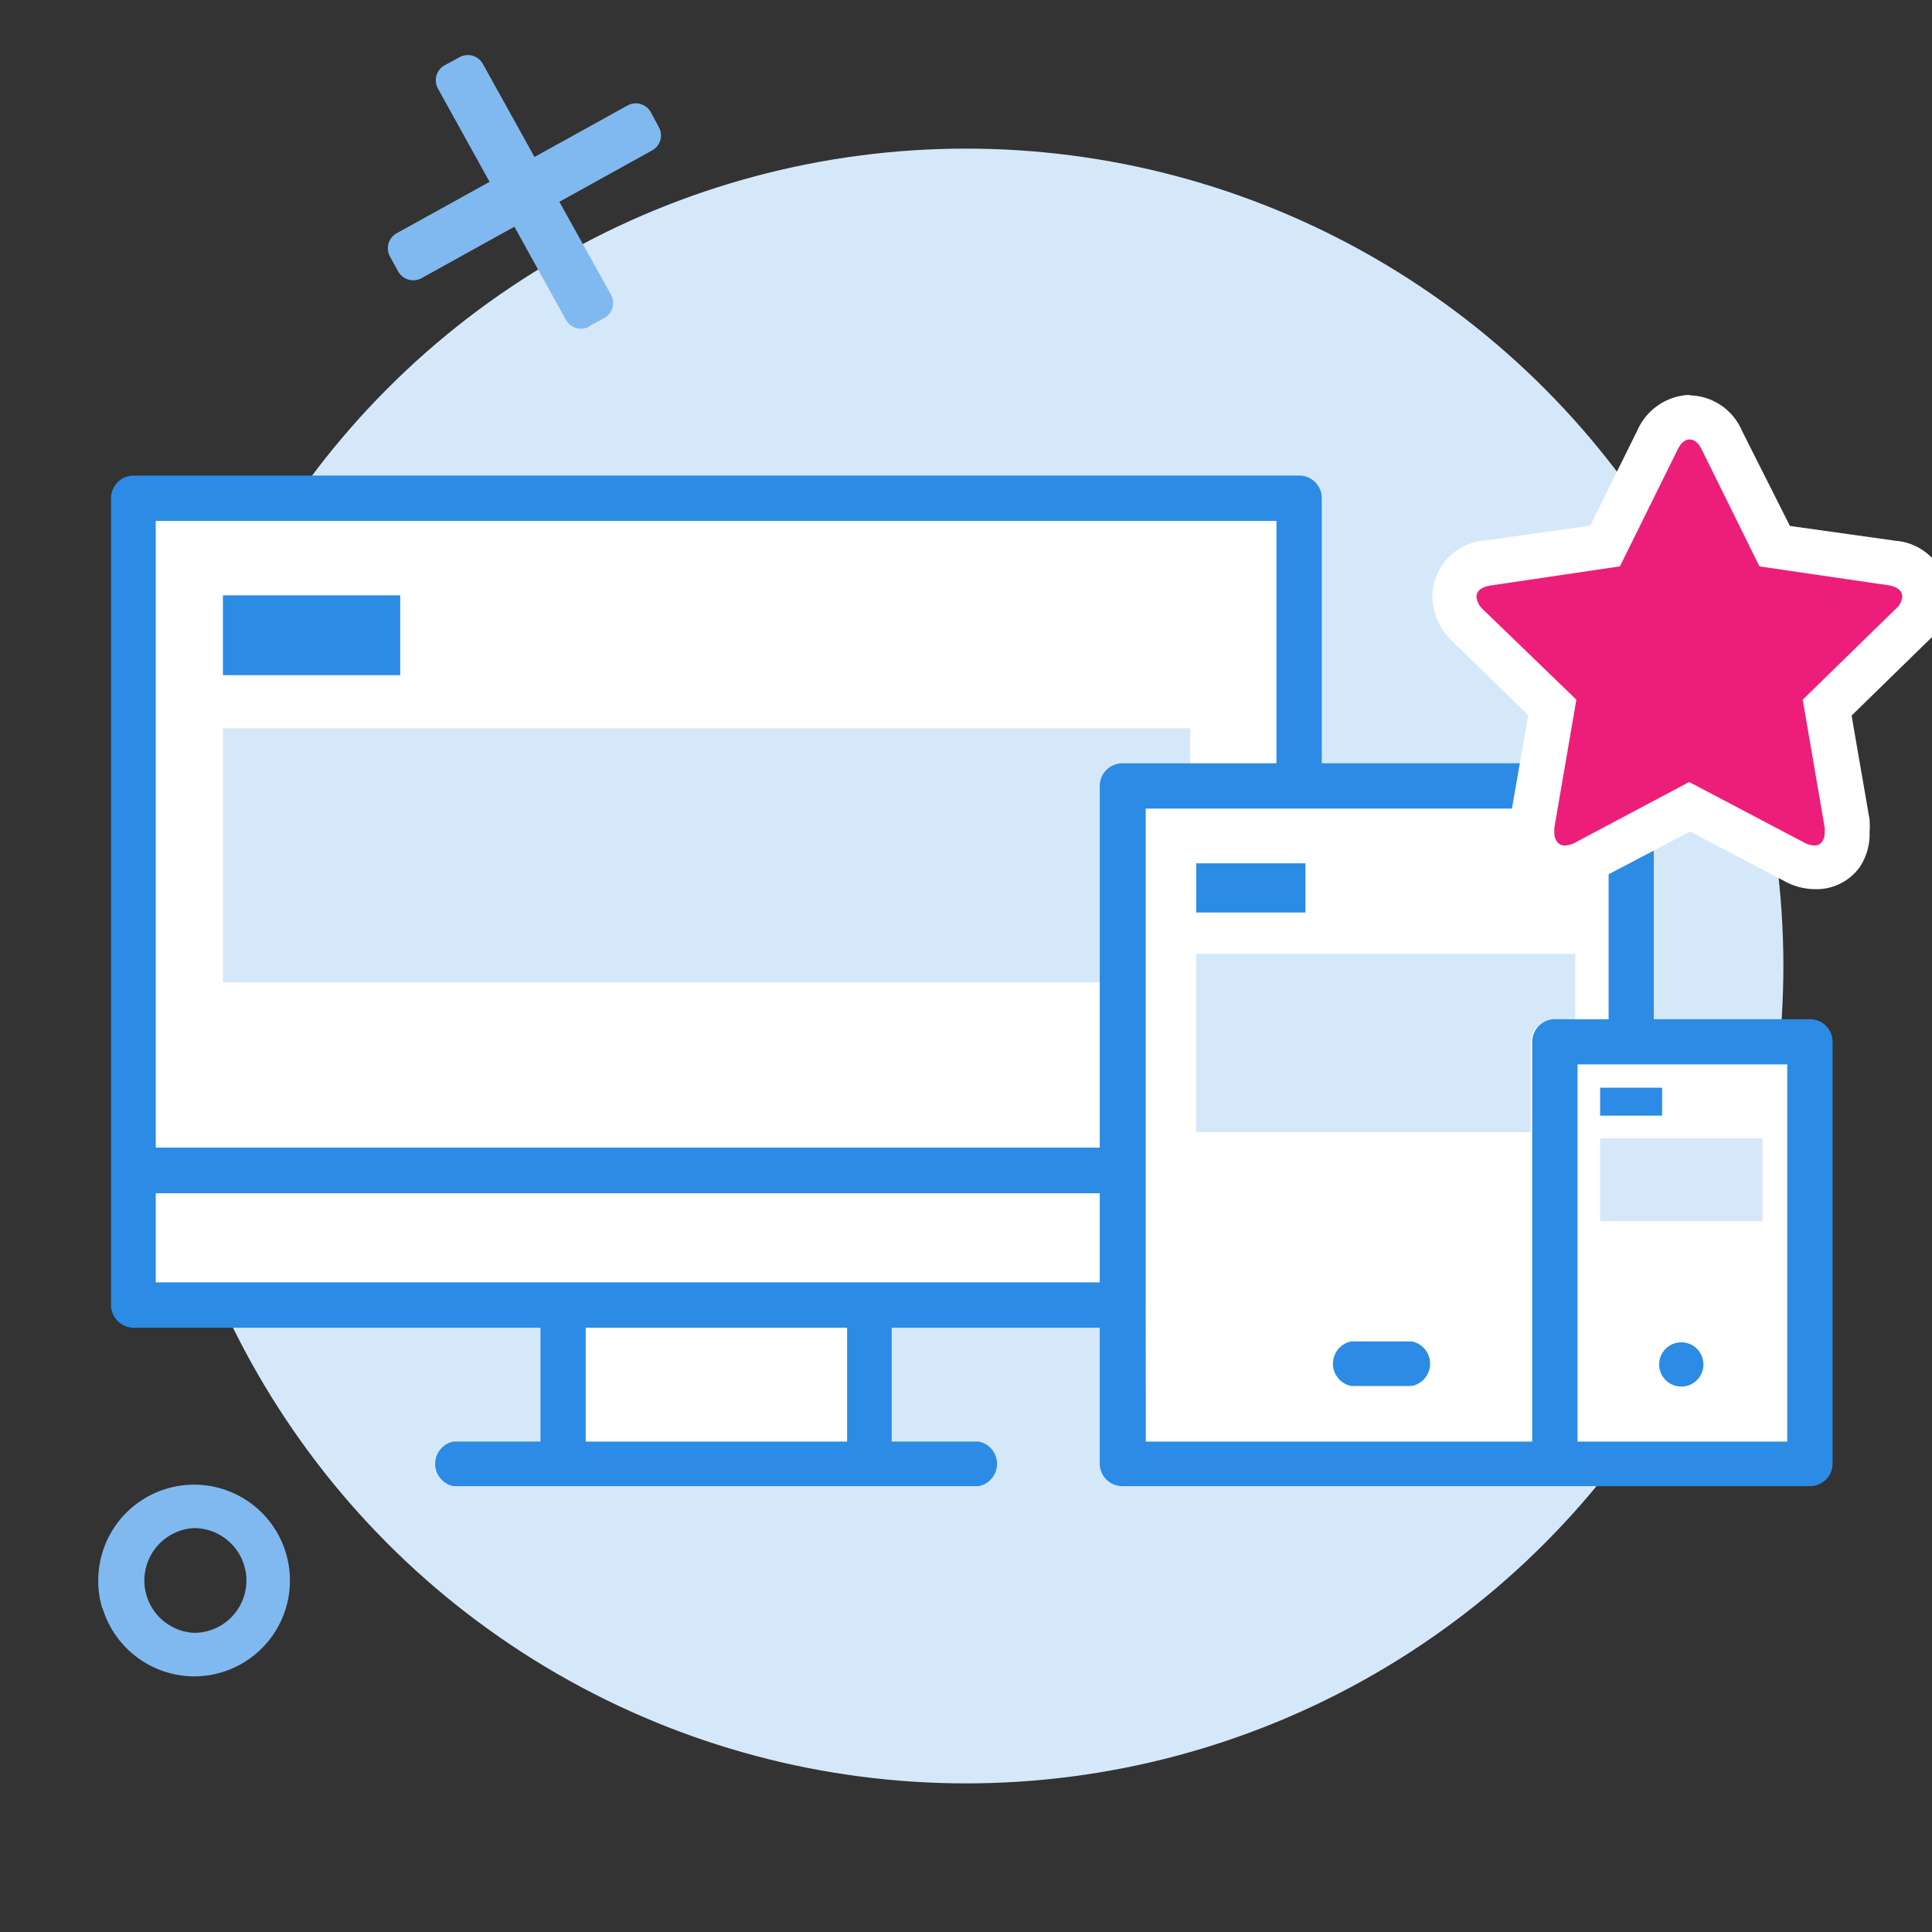 <svg id="Layer_1" data-name="Layer 1" xmlns="http://www.w3.org/2000/svg" viewBox="0 0 130 130"><rect x="0" y="0" width="130" height="130" fill="#333333" stroke="none"/><defs><style>.cls-1{fill:#d5e8fa}.cls-2{fill:#fff}.cls-3{fill:#2b8be5}.cls-5{fill:#80b9ef}</style></defs><circle class="cls-1" cx="65" cy="65" r="55"/><path class="cls-2" d="M76.05 99.12a.51.51 0 01-.51-.51V88.46H59.48v9.65h6.87a.5.5 0 01.5.5.5.5 0 01-.5.51H31a.51.51 0 01-.51-.51.5.5 0 01.51-.5h6.87v-9.65H9.44a.51.51 0 01-.51-.46V33.66a.5.5 0 01.51-.5H87.9a.5.5 0 01.51.5v18.85h21.84a.5.5 0 01.5.51v16.71h11.52a.51.51 0 01.51.51v28.37a.51.51 0 01-.51.51z"/><path class="cls-3" d="M95 90.26h-4.08a1.53 1.53 0 000 3H95a1.53 1.53 0 000-3z"/><circle class="cls-3" cx="113.13" cy="91.81" r="1.49"/><path class="cls-3" d="M15 40.06h11.93v5.37H15z"/><path class="cls-1" d="M75.56 51.36h4.53V49H15v17.1h59V52.88a1.52 1.52 0 011.56-1.52z"/><path class="cls-3" d="M80.49 58.09h7.35v3.31h-7.35zm27.18 15.1h4.17v1.88h-4.17z"/><path class="cls-1" d="M104.5 68.62h1.5v-4.44H80.49v12H103v-6.04a1.52 1.52 0 011.5-1.52z"/><path class="cls-3" d="M121.78 68.58h-10.5v-15.7a1.52 1.52 0 00-1.52-1.52H88.94V33.53A1.52 1.52 0 0087.42 32H9a1.53 1.53 0 00-1.53 1.53v54.28A1.54 1.54 0 009 89.34h27.37V97h-5.86a1.53 1.53 0 000 3h35.35a1.53 1.53 0 000-3H60v-7.66h14v9.14a1.52 1.52 0 001.56 1.52h46.22a1.52 1.52 0 001.53-1.52V70.1a1.52 1.52 0 00-1.53-1.52zM39.41 97v-7.66H57V97zM10.48 35.05h75.41v16.31H75.56A1.52 1.52 0 0074 52.88v24.34H10.48zm0 51.24v-6H74v6zm66.61 1.53V54.41h31.15v14.17h-3.62a1.52 1.52 0 00-1.52 1.52V97h-26zM120.26 97h-14.11V71.62h14.11z"/><path class="cls-1" d="M107.67 76.59h10.92v5.58h-10.92z"/><path d="M122.1 58.39a2.82 2.82 0 01-1.43-.4l-7-3.67-7 3.69a2.91 2.91 0 01-1.39.38 2.12 2.12 0 01-1.76-.87A2.55 2.55 0 01103 56a3.82 3.82 0 010-.56l1.35-7.87-5.7-5.54a2.78 2.78 0 01-.89-1.9 2.33 2.33 0 012.23-2.27l8.01-1.12 3.53-7.13a2.4 2.4 0 012.19-1.54 2.42 2.42 0 012.2 1.58l3.51 7.09 7.86 1.14a2.34 2.34 0 012.25 2.28 2.68 2.68 0 01-.89 1.89l-5.69 5.55 1.34 7.83a3.47 3.47 0 010 .6 2.47 2.47 0 01-.47 1.49 2.1 2.1 0 01-1.73.87z" fill="#ed1e79"/><path class="cls-2" d="M113.68 29.57c.34 0 .62.24.84.71l3.87 7.83 8.61 1.26c.64.1 1 .36 1 .79a1.22 1.22 0 01-.45.82l-6.25 6.1 1.48 8.61a2.68 2.68 0 010 .34 1 1 0 01-.18.61.6.6 0 01-.52.25 1.46 1.46 0 01-.69-.2l-7.73-4.07-7.66 4.07a1.56 1.56 0 01-.69.2.61.61 0 01-.54-.25 1 1 0 01-.18-.61 3.1 3.1 0 010-.34l1.48-8.61L99.78 41a1.31 1.31 0 01-.43-.82c0-.43.33-.69 1-.79l8.65-1.28 3.87-7.83c.22-.47.5-.71.85-.71m0-3a4 4 0 00-3.55 2.4l-3.17 6.4-7.08 1a3.81 3.81 0 00-3.54 3.76 4.18 4.18 0 001.2 2.87l.11.12 5.14 5-1.22 7v.08a6 6 0 00-.06.77 4 4 0 00.75 2.37 3.6 3.6 0 003 1.49 4.41 4.41 0 002.12-.57l6.3-3.31 6.3 3.31a4.3 4.3 0 002.12.57 3.58 3.58 0 003-1.49 4 4 0 00.66-2.34 4.33 4.33 0 000-.76.28.28 0 000-.09l-1.21-7 5.12-5a4.14 4.14 0 001.35-3 3.8 3.8 0 00-3.49-3.76l-7.13-1-3.22-6.39a3.92 3.92 0 00-3.54-2.4z"/><path class="cls-5" d="M6.88 108.21a6.28 6.28 0 01-.27-1.94A6.45 6.45 0 1113 112.8a6.47 6.47 0 01-6.1-4.59zm9.55-2.88a3.54 3.54 0 00-3.33-2.51 3.53 3.53 0 00-.08 7.05 3.52 3.52 0 003.56-3.48 3.4 3.4 0 00-.15-1.06zm-3.43 6zm26.66-89.39l1-.54a1.15 1.15 0 00.45-1.57L32.49 4.3a1.15 1.15 0 00-1.57-.45l-1 .54A1.16 1.16 0 0029.49 6l8.59 15.52a1.16 1.16 0 001.58.45z"/><path class="cls-5" d="M26.24 17.26l.55 1a1.16 1.16 0 001.57.46l15.52-8.6a1.15 1.15 0 00.45-1.57l-.54-1a1.15 1.15 0 00-1.57-.45L26.7 15.69a1.16 1.16 0 00-.46 1.57z"/></svg>